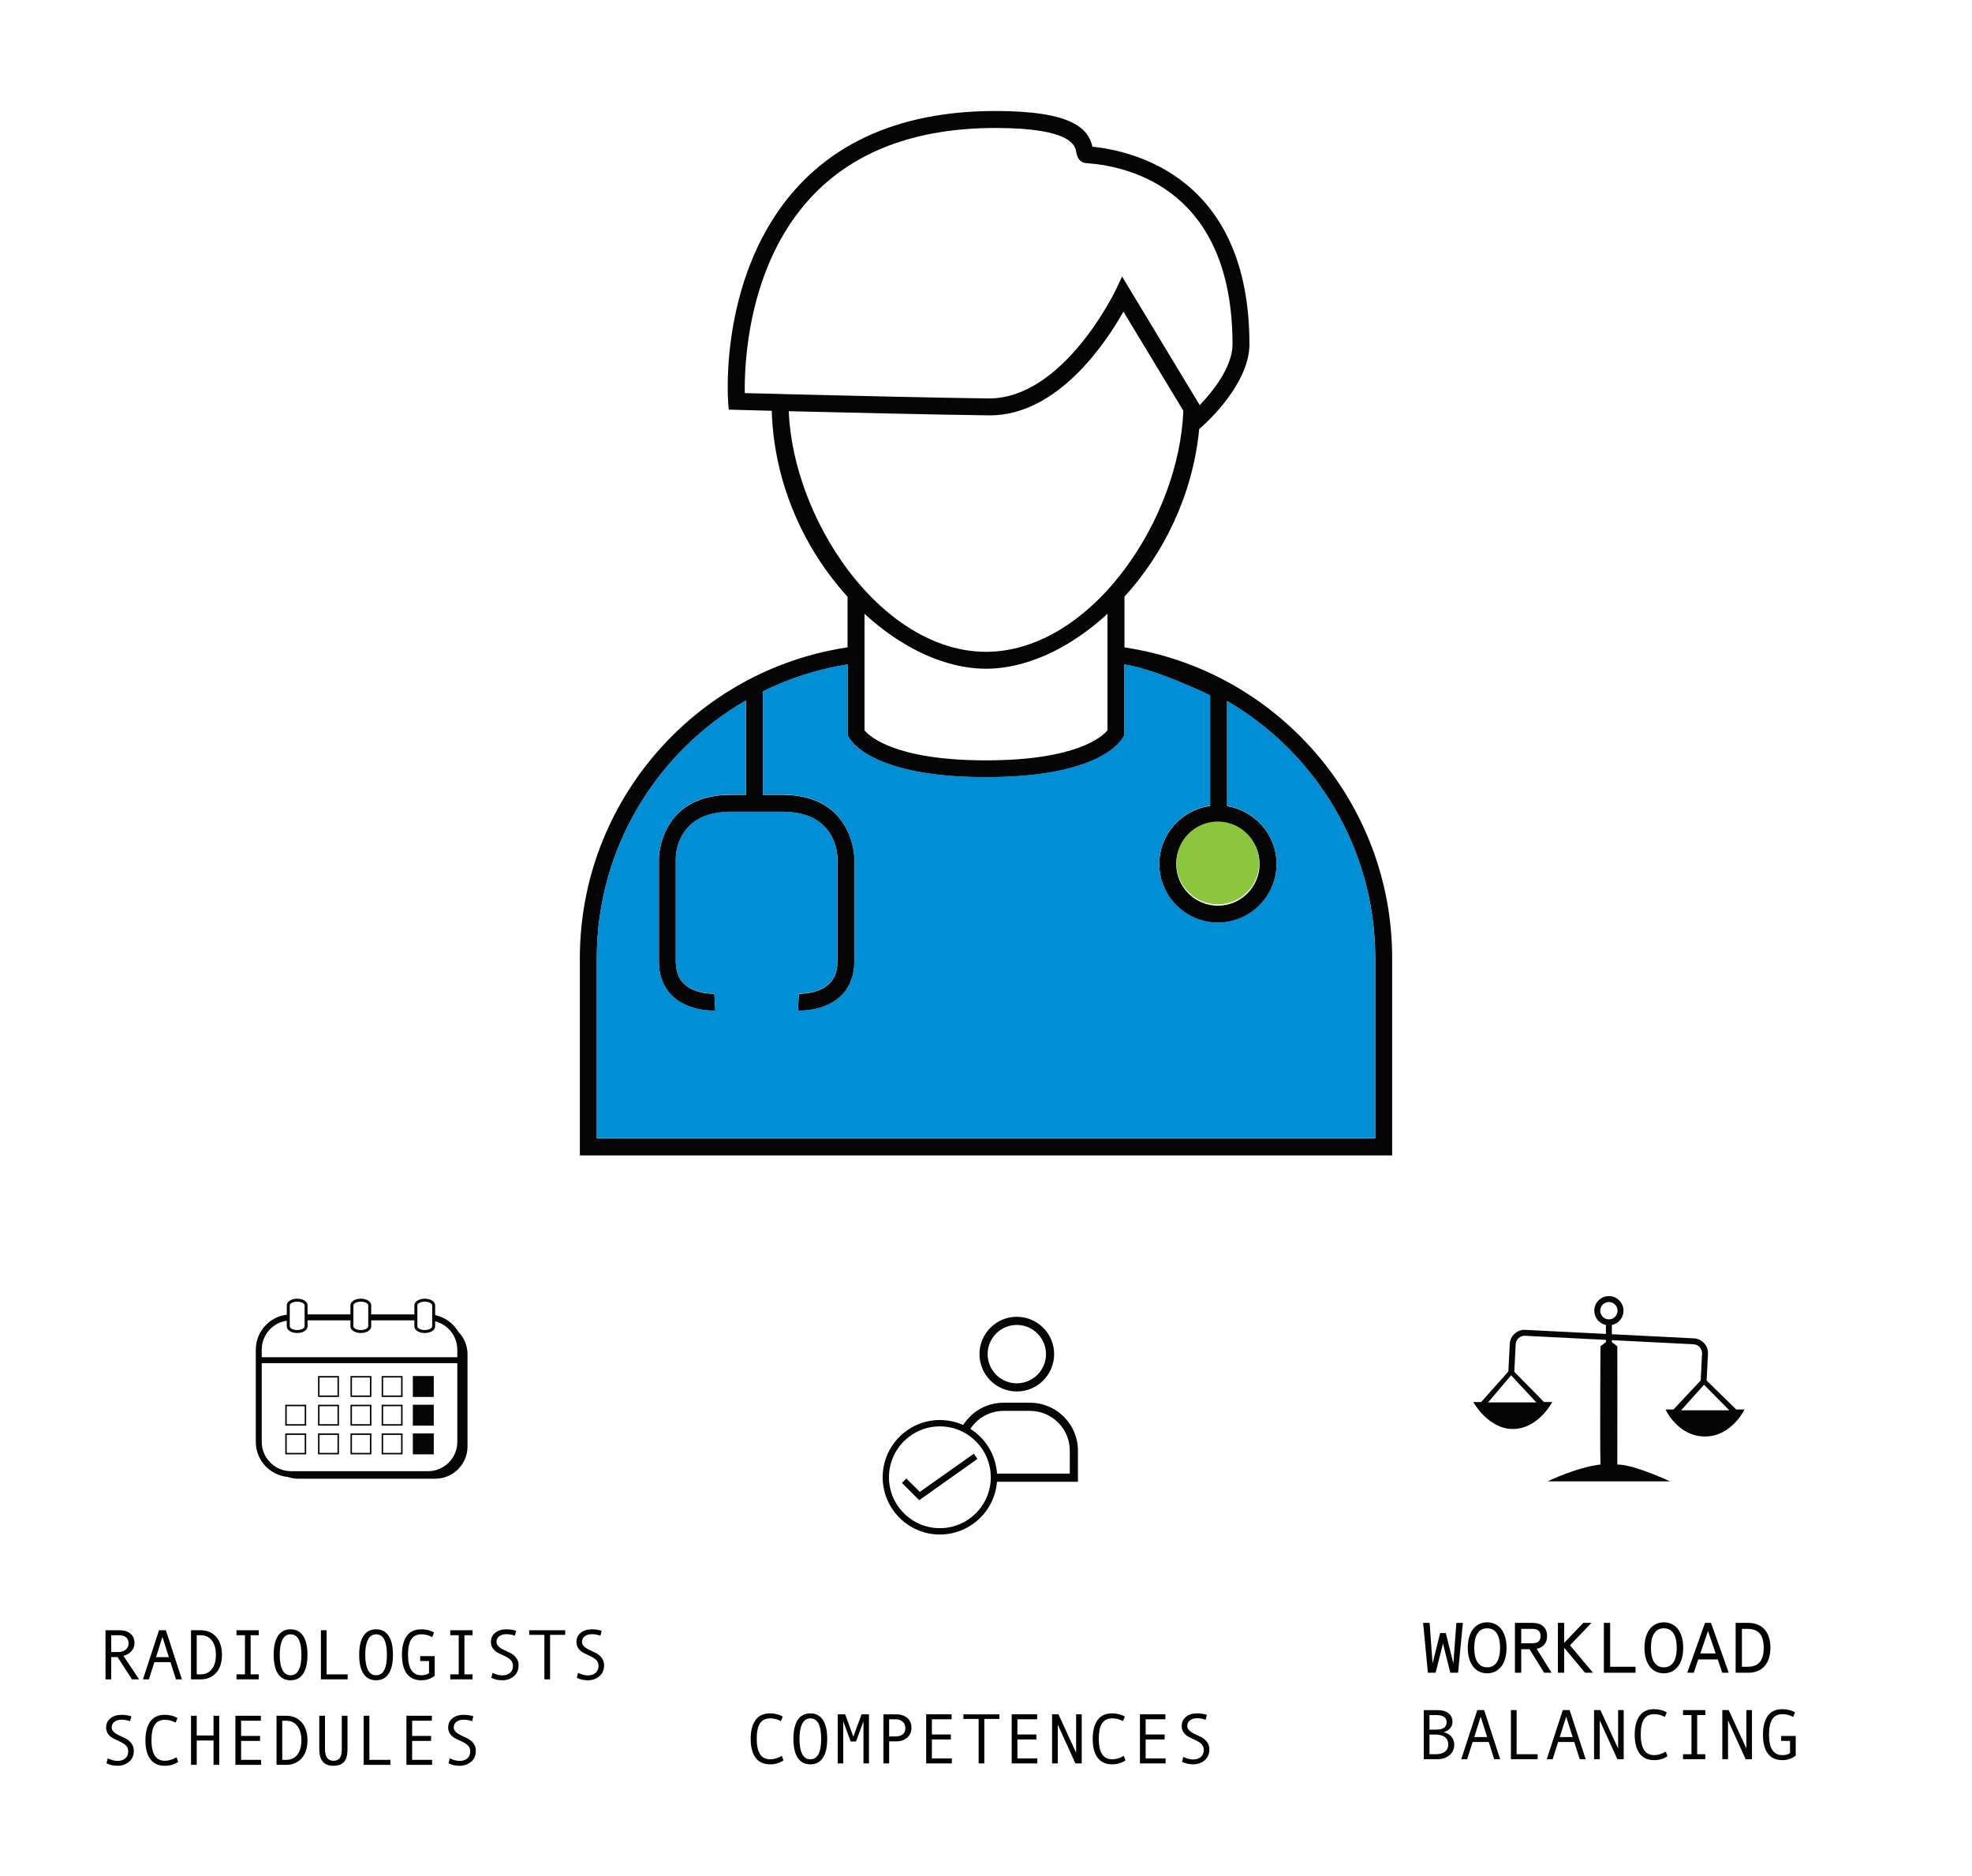 <?xml version="1.0" encoding="utf-8"?>
<!-- Generator: Adobe Illustrator 17.0.0, SVG Export Plug-In . SVG Version: 6.00 Build 0)  -->
<!DOCTYPE svg PUBLIC "-//W3C//DTD SVG 1.1//EN" "http://www.w3.org/Graphics/SVG/1.1/DTD/svg11.dtd">
<svg version="1.1" xmlns="http://www.w3.org/2000/svg" xmlns:xlink="http://www.w3.org/1999/xlink" x="0px" y="0px"
	 width="332.147px" height="315.892px" viewBox="0 0 332.147 315.892" enable-background="new 0 0 332.147 315.892"
	 xml:space="preserve">
<g id="Layer_1" display="none">
</g>
<g id="Layer_2">
	<g>
		<path fill="#050505" d="M189.424,109.032c-0.01-0.01-0.02-0.01-0.03-0.01v-8.53c6.58-7.21,11.52-17.12,12.59-28.24l0.75-0.67
			c0.32-0.28,7.71-6.93,7.71-13.58c0-27.94-19.19-32.54-26.44-33.3c-0.69-3.04-3.41-6.01-16.32-6.01
			c-14.26,0-25.44,4.25-33.22,12.64c-13.31,14.36-11.89,35.47-11.82,36.37l0.1,1.28l1.29,0.04c0.08,0.01,2.38,0.06,5.95,0.16
			c0.37,12.37,5.59,23.44,12.77,31.31v8.53c-25.48,3.8-45.09,25.83-45.09,52.36v33.2h136.82v-33.2
			C234.484,134.862,214.893,112.842,189.424,109.032z M166.074,128.052c-15.4,0-19.67-4.1-20.46-5.05v-19.63
			c2.15,1.98,4.42,3.69,6.76,5.07c2,1.2,4.05,2.16,6.1,2.85c2.56,0.87,5.12,1.33,7.6,1.33s5.04-0.46,7.6-1.33
			c2.05-0.69,4.11-1.65,6.11-2.85c2.33-1.39,4.6-3.09,6.75-5.07v19.63C185.674,124.032,181.344,128.052,166.074,128.052z
			 M129.984,66.312c-1.95-0.05-3.52-0.09-4.54-0.11c-0.08-4.72,0.44-21.42,11.12-32.93c7.21-7.78,17.68-11.72,31.12-11.72
			c12.87,0,13.41,3.03,13.58,4.03c0.09,0.46,0.3,1.7,1.58,1.88l0.39,0.03c7.32,0.57,24.36,4.69,24.36,30.51
			c0,3.84-3.43,8.03-5.41,10.11c-0.03,0.04-0.07,0.08-0.11,0.12l-1.36-2.25v-0.01l-1.69-2.78l-10.03-16.62l-1.14,2.4
			c-0.09,0.18-8.74,18.13-21.29,18.13c-8.76-0.11-24.07-0.47-33.72-0.71c-0.49-0.02-0.97-0.03-1.43-0.04
			C130.913,66.342,130.434,66.322,129.984,66.312z M132.844,69.252c9.67,0.23,25,0.59,33.89,0.7c11.41,0,19.54-12.24,22.49-17.47
			l10.09,16.7c-0.36,9.09-4.12,18.97-9.92,26.72c-0.46,0.62-0.94,1.22-1.43,1.81c-0.46,0.57-0.94,1.12-1.43,1.66
			c-3.8,4.14-8.23,7.38-13.01,9.07c-2.41,0.86-4.9,1.33-7.45,1.33c-2.55,0-5.04-0.47-7.45-1.33c-4.78-1.7-9.21-4.93-13.01-9.08
			c-0.49-0.54-0.97-1.09-1.43-1.65c-0.49-0.59-0.97-1.19-1.43-1.81C136.984,88.172,133.224,78.322,132.844,69.252z M142.903,124.062
			c0,0.01,0.01,0.01,0.01,0.02c0.4,0.78,4.08,6.82,23.16,6.82c19.24,0,22.82-6.14,23.17-6.84l0.15-0.29v-11.86
			c5.56,0.87,14.43,5.22,14.43,5.22v18.61c-4.82,0.64-8.56,4.78-8.56,9.77c0,5.45,4.43,9.88,9.87,9.88c5.45,0,9.88-4.43,9.88-9.88
			c0-4.91-3.62-8.99-8.33-9.74v-17.7c7.46,4.34,13.69,10.56,18.07,17.99c4.37,7.43,6.88,16.09,6.88,25.32v30.35h-131.11v-30.35
			c0-18.54,10.12-34.75,25.12-43.41v15.89h-2.58c-11.95,0-12.09,10.58-12.09,10.69v17.33c0,2.47,0.78,4.45,2.32,5.91
			c2.77,2.62,7.01,2.43,7.19,2.41l-0.16-2.85c-0.04,0-3.21,0.13-5.07-1.64c-0.96-0.9-1.43-2.16-1.43-3.83v-17.32
			c0.01-0.81,0.33-7.84,9.24-7.84h8.75c8.91,0,9.23,7.03,9.24,7.83v17.33c0,1.67-0.47,2.91-1.42,3.82
			c-1.88,1.79-5.06,1.65-5.08,1.65l-0.16,2.85c0.03,0,0.15,0.01,0.34,0.01c1.08,0,4.49-0.19,6.85-2.42
			c1.54-1.46,2.32-3.44,2.32-5.91v-17.33c0-0.11-0.14-10.69-12.09-10.69h-3.32v-17.41c4.42-2.19,9.22-3.74,14.26-4.54v11.86
			L142.903,124.062z M205.133,138.502c3.87,0,7.02,3.15,7.02,7.01c0,3.87-3.15,7.02-7.02,7.02c-3.87,0-7.02-3.15-7.02-7.02
			C198.114,141.652,201.264,138.502,205.133,138.502z"/>
	</g>
	<g>
		<g>
			<path d="M23.426,282.818h-1.201l-2.426-3.756h-1.066v3.756h-0.961v-8.268h2.338c0.785,0,1.405,0.19,1.86,0.571
				s0.683,0.911,0.683,1.591c0,0.504-0.166,0.952-0.498,1.345s-0.789,0.659-1.371,0.8L23.426,282.818z M18.733,278.224h1.213
				c0.508,0,0.92-0.138,1.236-0.413s0.475-0.622,0.475-1.04c0-0.922-0.562-1.383-1.688-1.383h-1.236V278.224z"/>
			<path d="M30.639,282.818h-1.008l-0.914-2.895h-2.713l-0.926,2.895h-0.996l2.701-8.268h1.154L30.639,282.818z M28.442,279.085
				l-1.084-3.422l-1.078,3.422H28.442z"/>
			<path d="M32.174,274.55h1.629c1.082,0,1.949,0.368,2.602,1.104s0.979,1.747,0.979,3.032c0,1.312-0.331,2.329-0.993,3.05
				s-1.511,1.081-2.546,1.081h-1.67V274.55z M33.135,281.98h0.68c0.785,0,1.406-0.291,1.863-0.873s0.686-1.389,0.686-2.42
				c0-1.023-0.229-1.829-0.688-2.417s-1.079-0.882-1.86-0.882h-0.68V281.98z"/>
			<path d="M43.588,282.818h-3.756v-0.838h1.424v-6.592h-1.424v-0.838h3.756v0.838h-1.371v6.592h1.371V282.818z"/>
			<path d="M48.938,274.392c0.926,0,1.632,0.366,2.118,1.099s0.729,1.798,0.729,3.196c0,1.391-0.242,2.453-0.727,3.188
				s-1.191,1.102-2.121,1.102c-0.922,0-1.626-0.366-2.112-1.099s-0.729-1.796-0.729-3.19s0.242-2.459,0.727-3.193
				S48.012,274.392,48.938,274.392z M48.938,282.132c1.219,0,1.828-1.148,1.828-3.445c0-2.301-0.609-3.451-1.828-3.451
				c-0.594,0-1.046,0.298-1.356,0.894s-0.466,1.448-0.466,2.558c0,1.121,0.154,1.976,0.463,2.563S48.34,282.132,48.938,282.132z"/>
			<path d="M58.553,282.818h-4.5v-8.268h0.961v7.43h3.539V282.818z"/>
			<path d="M63.34,274.392c0.926,0,1.632,0.366,2.118,1.099s0.729,1.798,0.729,3.196c0,1.391-0.242,2.453-0.727,3.188
				s-1.191,1.102-2.121,1.102c-0.922,0-1.626-0.366-2.112-1.099s-0.729-1.796-0.729-3.19s0.242-2.459,0.727-3.193
				S62.414,274.392,63.34,274.392z M63.34,282.132c1.219,0,1.828-1.148,1.828-3.445c0-2.301-0.609-3.451-1.828-3.451
				c-0.594,0-1.046,0.298-1.356,0.894s-0.466,1.448-0.466,2.558c0,1.121,0.154,1.976,0.463,2.563S62.742,282.132,63.34,282.132z"/>
			<path d="M73.219,282.232c-0.676,0.496-1.424,0.744-2.244,0.744c-1.074,0-1.889-0.364-2.443-1.093s-0.832-1.794-0.832-3.196
				c0-1.355,0.269-2.41,0.806-3.164s1.36-1.131,2.47-1.131c0.398,0,0.793,0.051,1.184,0.152s0.705,0.236,0.943,0.404l-0.316,0.756
				c-0.551-0.312-1.154-0.469-1.811-0.469c-0.758,0-1.323,0.277-1.696,0.832s-0.56,1.428-0.56,2.619
				c0,2.297,0.752,3.445,2.256,3.445c0.566,0,0.994-0.119,1.283-0.357v-2.039H70.77v-0.832h2.449V282.232z"/>
			<path d="M79.594,282.818h-3.756v-0.838h1.424v-6.592h-1.424v-0.838h3.756v0.838h-1.371v6.592h1.371V282.818z"/>
			<path d="M86.719,275.464c-0.492-0.168-0.959-0.252-1.4-0.252c-0.5,0-0.907,0.114-1.222,0.343s-0.472,0.554-0.472,0.976
				c0,0.5,0.412,0.939,1.236,1.318c0.609,0.281,1.013,0.477,1.21,0.586s0.397,0.26,0.601,0.451s0.366,0.417,0.489,0.677
				s0.185,0.552,0.185,0.876c0,0.805-0.271,1.429-0.812,1.872s-1.179,0.665-1.913,0.665c-0.711,0-1.334-0.141-1.869-0.422
				l0.199-0.826c0.629,0.285,1.178,0.428,1.646,0.428c0.547,0,0.985-0.142,1.315-0.425s0.495-0.673,0.495-1.169
				c0-0.367-0.107-0.679-0.322-0.935s-0.611-0.517-1.189-0.782c-0.594-0.273-0.978-0.46-1.151-0.56s-0.347-0.237-0.519-0.413
				s-0.305-0.373-0.398-0.592s-0.141-0.457-0.141-0.715c0-0.684,0.246-1.217,0.738-1.6s1.115-0.574,1.869-0.574
				c0.551,0,1.098,0.084,1.641,0.252L86.719,275.464z"/>
			<path d="M95.197,275.329h-2.549v7.488h-0.955v-7.488h-2.561v-0.779h6.064V275.329z"/>
			<path d="M101.121,275.464c-0.492-0.168-0.959-0.252-1.4-0.252c-0.5,0-0.907,0.114-1.222,0.343s-0.472,0.554-0.472,0.976
				c0,0.5,0.412,0.939,1.236,1.318c0.609,0.281,1.013,0.477,1.21,0.586s0.397,0.26,0.601,0.451s0.366,0.417,0.489,0.677
				s0.185,0.552,0.185,0.876c0,0.805-0.271,1.429-0.812,1.872s-1.179,0.665-1.913,0.665c-0.711,0-1.334-0.141-1.869-0.422
				l0.199-0.826c0.629,0.285,1.178,0.428,1.646,0.428c0.547,0,0.985-0.142,1.315-0.425s0.495-0.673,0.495-1.169
				c0-0.367-0.107-0.679-0.322-0.935s-0.611-0.517-1.189-0.782c-0.594-0.273-0.978-0.46-1.151-0.56s-0.347-0.237-0.519-0.413
				s-0.305-0.373-0.398-0.592s-0.141-0.457-0.141-0.715c0-0.684,0.246-1.217,0.738-1.6s1.115-0.574,1.869-0.574
				c0.551,0,1.098,0.084,1.641,0.252L101.121,275.464z"/>
			<path d="M21.908,289.865c-0.492-0.168-0.959-0.252-1.4-0.252c-0.5,0-0.907,0.114-1.222,0.343s-0.472,0.554-0.472,0.976
				c0,0.5,0.412,0.939,1.236,1.318c0.609,0.281,1.013,0.477,1.21,0.586s0.397,0.26,0.601,0.451s0.366,0.417,0.489,0.677
				s0.185,0.552,0.185,0.876c0,0.805-0.271,1.429-0.812,1.872s-1.179,0.665-1.913,0.665c-0.711,0-1.334-0.141-1.869-0.422
				l0.199-0.826c0.629,0.285,1.178,0.428,1.646,0.428c0.547,0,0.985-0.142,1.315-0.425s0.495-0.673,0.495-1.169
				c0-0.367-0.107-0.679-0.322-0.935s-0.611-0.517-1.189-0.782c-0.594-0.273-0.978-0.46-1.151-0.56s-0.347-0.237-0.519-0.413
				s-0.305-0.373-0.398-0.592s-0.141-0.457-0.141-0.715c0-0.684,0.246-1.217,0.738-1.6s1.115-0.574,1.869-0.574
				c0.551,0,1.098,0.084,1.641,0.252L21.908,289.865z"/>
			<path d="M30.024,296.703c-0.648,0.449-1.4,0.674-2.256,0.674c-1.07,0-1.884-0.367-2.44-1.102s-0.835-1.797-0.835-3.188
				c0-1.344,0.27-2.396,0.809-3.155s1.361-1.14,2.467-1.14c0.398,0,0.793,0.051,1.184,0.152s0.705,0.236,0.943,0.404l-0.316,0.756
				c-0.551-0.312-1.154-0.469-1.811-0.469c-0.762,0-1.328,0.276-1.699,0.829s-0.557,1.427-0.557,2.622
				c0,2.297,0.752,3.445,2.256,3.445c0.637,0,1.289-0.195,1.957-0.586L30.024,296.703z"/>
			<path d="M36.926,297.218h-0.961v-4.102h-2.83v4.102h-0.961v-8.268h0.961v3.322h2.83v-3.322h0.961V297.218z"/>
			<path d="M43.969,297.218h-4.318v-8.268h4.283v0.838h-3.322v2.561h3.193v0.838h-3.193v3.193h3.357V297.218z"/>
			<path d="M46.576,288.951h1.629c1.082,0,1.949,0.368,2.602,1.104s0.979,1.747,0.979,3.032c0,1.312-0.331,2.329-0.993,3.05
				s-1.511,1.081-2.546,1.081h-1.67V288.951z M47.537,296.38h0.68c0.785,0,1.406-0.291,1.863-0.873s0.686-1.389,0.686-2.42
				c0-1.023-0.229-1.829-0.688-2.417s-1.079-0.882-1.86-0.882h-0.68V296.38z"/>
			<path d="M58.529,294.617c0,0.957-0.194,1.656-0.583,2.098s-0.979,0.662-1.772,0.662c-1.598,0-2.396-0.912-2.396-2.736v-5.689
				h0.961v5.602c0,1.32,0.479,1.98,1.436,1.98c0.48,0,0.833-0.156,1.058-0.469s0.337-0.82,0.337-1.523v-5.59h0.961V294.617z"/>
			<path d="M65.754,297.218h-4.5v-8.268h0.961v7.43h3.539V297.218z"/>
			<path d="M72.774,297.218h-4.318v-8.268h4.283v0.838h-3.322v2.561h3.193v0.838h-3.193v3.193h3.357V297.218z"/>
			<path d="M79.518,289.865c-0.492-0.168-0.959-0.252-1.4-0.252c-0.5,0-0.907,0.114-1.222,0.343s-0.472,0.554-0.472,0.976
				c0,0.5,0.412,0.939,1.236,1.318c0.609,0.281,1.013,0.477,1.21,0.586s0.397,0.26,0.601,0.451s0.366,0.417,0.489,0.677
				s0.185,0.552,0.185,0.876c0,0.805-0.271,1.429-0.812,1.872s-1.179,0.665-1.913,0.665c-0.711,0-1.334-0.141-1.869-0.422
				l0.199-0.826c0.629,0.285,1.178,0.428,1.646,0.428c0.547,0,0.985-0.142,1.315-0.425s0.495-0.673,0.495-1.169
				c0-0.367-0.107-0.679-0.322-0.935s-0.611-0.517-1.189-0.782c-0.594-0.273-0.978-0.46-1.151-0.56s-0.347-0.237-0.519-0.413
				s-0.305-0.373-0.398-0.592s-0.141-0.457-0.141-0.715c0-0.684,0.246-1.217,0.738-1.6s1.115-0.574,1.869-0.574
				c0.551,0,1.098,0.084,1.641,0.252L79.518,289.865z"/>
		</g>
		<g>
			<g>
				<path fill="#050505" d="M77.164,224.243l-0.01-0.01c-0.83-1.39-2.23-2.41-3.86-2.75v-1.65c0-0.63-0.77-1.12-1.75-1.12
					s-1.75,0.49-1.75,1.12v1.53h-7.27v-1.53c0-0.63-0.77-1.12-1.75-1.12s-1.75,0.49-1.75,1.12v1.53h-7.22v-1.53
					c0-0.63-0.77-1.12-1.75-1.12c-0.99,0-1.75,0.49-1.75,1.12v1.58c-2.93,0.34-5.22,2.86-5.22,5.89v15.53c0,3.09,2.37,5.63,5.38,5.9
					c0.56,0.2,1.15,0.3,1.77,0.3h23.07c3,0,5.44-2.43,5.44-5.43v-15.53C78.744,226.573,78.134,225.223,77.164,224.243z
					 M70.294,219.833c0-0.3,0.51-0.62,1.25-0.62c0.73,0,1.25,0.32,1.25,0.62v3.54c0,0.29-0.52,0.62-1.25,0.62
					c-0.74,0-1.25-0.33-1.25-0.62V219.833z M59.524,219.833c0-0.3,0.51-0.62,1.25-0.62s1.25,0.32,1.25,0.62v3.54
					c0,0.29-0.51,0.62-1.25,0.62s-1.25-0.33-1.25-0.62V219.833z M48.804,219.833c0-0.3,0.51-0.62,1.25-0.62
					c0.73,0,1.25,0.32,1.25,0.62v3.54c0,0.29-0.52,0.62-1.25,0.62c-0.74,0-1.25-0.33-1.25-0.62V219.833z M77.024,242.833
					c0,2.72-2.21,4.93-4.93,4.93h-23.08c-1.37,0-2.62-0.56-3.5-1.48c-0.89-0.89-1.43-2.1-1.43-3.45v-13.26h32.94V242.833z
					 M77.024,228.573h-32.94v-1.27c0-2.48,1.83-4.54,4.22-4.88v0.95c0,0.63,0.76,1.12,1.75,1.12c0.98,0,1.75-0.49,1.75-1.12v-1.01
					h7.22v1.01c0,0.63,0.77,1.12,1.75,1.12s1.75-0.49,1.75-1.12v-1.01h7.27v1.01c0,0.63,0.77,1.12,1.75,1.12s1.75-0.49,1.75-1.12
					v-0.86c0.17,0.04,0.33,0.09,0.49,0.16c1.89,0.69,3.24,2.5,3.24,4.63V228.573z"/>
			</g>
			<g>
				<path fill="#050505" d="M57.093,231.738h-3.524v3.524h3.524V231.738z M56.843,235.012h-3.024v-3.024h3.024V235.012z"/>
			</g>
			<g>
				<path fill="#050505" d="M62.557,231.738h-3.524v3.524h3.524V231.738z M62.307,235.012h-3.024v-3.024h3.024V235.012z"/>
			</g>
			<g>
				<path fill="#050505" d="M67.806,231.738h-3.524v3.524h3.524V231.738z M67.556,235.012h-3.024v-3.024h3.024V235.012z"/>
			</g>
			<g>
				<rect x="69.536" y="231.738" fill="#050505" width="3.524" height="3.524"/>
			</g>
			<g>
				<path fill="#050505" d="M51.57,236.57h-3.524v3.524h3.524V236.57z M51.32,239.845h-3.024v-3.024h3.024V239.845z"/>
			</g>
			<g>
				<path fill="#050505" d="M57.093,236.57h-3.524v3.524h3.524V236.57z M56.843,239.845h-3.024v-3.024h3.024V239.845z"/>
			</g>
			<g>
				<path fill="#050505" d="M62.557,236.57h-3.524v3.524h3.524V236.57z M62.307,239.845h-3.024v-3.024h3.024V239.845z"/>
			</g>
			<g>
				<path fill="#050505" d="M67.806,236.57h-3.524v3.524h3.524V236.57z M67.556,239.845h-3.024v-3.024h3.024V239.845z"/>
			</g>
			<g>
				<rect x="69.536" y="236.57" fill="#050505" width="3.524" height="3.524"/>
			</g>
			<g>
				<path fill="#050505" d="M51.57,241.403h-3.524v3.524h3.524V241.403z M51.32,244.677h-3.024v-3.024h3.024V244.677z"/>
			</g>
			<g>
				<path fill="#050505" d="M57.093,241.403h-3.524v3.524h3.524V241.403z M56.843,244.677h-3.024v-3.024h3.024V244.677z"/>
			</g>
			<g>
				<path fill="#050505" d="M62.557,241.403h-3.524v3.524h3.524V241.403z M62.307,244.677h-3.024v-3.024h3.024V244.677z"/>
			</g>
			<g>
				<path fill="#050505" d="M67.806,241.403h-3.524v3.524h3.524V241.403z M67.556,244.677h-3.024v-3.024h3.024V244.677z"/>
			</g>
			<g>
				<rect x="69.536" y="241.403" fill="#050505" width="3.524" height="3.524"/>
			</g>
		</g>
	</g>
	<g>
		<g>
			<path d="M131.969,296.459c-0.648,0.449-1.4,0.674-2.256,0.674c-1.07,0-1.884-0.367-2.44-1.102s-0.835-1.797-0.835-3.188
				c0-1.344,0.27-2.396,0.809-3.155s1.361-1.14,2.467-1.14c0.398,0,0.793,0.051,1.184,0.152s0.705,0.236,0.943,0.404l-0.316,0.756
				c-0.551-0.312-1.154-0.469-1.811-0.469c-0.762,0-1.328,0.276-1.699,0.829s-0.557,1.427-0.557,2.622
				c0,2.297,0.752,3.445,2.256,3.445c0.637,0,1.289-0.195,1.957-0.586L131.969,296.459z"/>
			<path d="M136.481,288.549c0.926,0,1.632,0.366,2.118,1.099s0.729,1.798,0.729,3.196c0,1.391-0.242,2.453-0.727,3.188
				s-1.191,1.102-2.121,1.102c-0.922,0-1.626-0.366-2.112-1.099s-0.729-1.796-0.729-3.19s0.242-2.459,0.727-3.193
				S135.555,288.549,136.481,288.549z M136.481,296.289c1.219,0,1.828-1.148,1.828-3.445c0-2.301-0.609-3.451-1.828-3.451
				c-0.594,0-1.046,0.298-1.356,0.894s-0.466,1.448-0.466,2.558c0,1.121,0.154,1.976,0.463,2.563S135.883,296.289,136.481,296.289z"
				/>
			<path d="M146.36,296.975h-0.926v-7.09l-1.248,3.393h-0.908l-1.248-3.393v7.09h-0.926v-8.268h1.248l1.383,3.768l1.377-3.768h1.248
				V296.975z"/>
			<path d="M148.797,288.707h2.098c0.793,0,1.428,0.199,1.904,0.598s0.715,0.947,0.715,1.646c0,0.703-0.237,1.265-0.712,1.685
				s-1.097,0.63-1.866,0.63h-1.178v3.709h-0.961V288.707z M149.758,292.428h1.043c1.129,0,1.693-0.473,1.693-1.418
				c0-0.438-0.153-0.791-0.46-1.061s-0.702-0.404-1.187-0.404h-1.09V292.428z"/>
			<path d="M160.317,296.975h-4.318v-8.268h4.283v0.838h-3.322v2.561h3.193v0.838h-3.193v3.193h3.357V296.975z"/>
			<path d="M168.338,289.487h-2.549v7.488h-0.955v-7.488h-2.561v-0.779h6.064V289.487z"/>
			<path d="M174.719,296.975h-4.318v-8.268h4.283v0.838h-3.322v2.561h3.193v0.838h-3.193v3.193h3.357V296.975z"/>
			<path d="M182.195,296.975h-1.066l-2.965-6.527v6.527h-0.961v-8.268h1.072l2.977,6.469v-6.469h0.943V296.975z"/>
			<path d="M189.578,296.459c-0.648,0.449-1.4,0.674-2.256,0.674c-1.07,0-1.884-0.367-2.44-1.102s-0.835-1.797-0.835-3.188
				c0-1.344,0.27-2.396,0.809-3.155s1.361-1.14,2.467-1.14c0.398,0,0.793,0.051,1.184,0.152s0.705,0.236,0.943,0.404l-0.316,0.756
				c-0.551-0.312-1.154-0.469-1.811-0.469c-0.762,0-1.328,0.276-1.699,0.829s-0.557,1.427-0.557,2.622
				c0,2.297,0.752,3.445,2.256,3.445c0.637,0,1.289-0.195,1.957-0.586L189.578,296.459z"/>
			<path d="M196.322,296.975h-4.318v-8.268h4.283v0.838h-3.322v2.561h3.193v0.838h-3.193v3.193h3.357V296.975z"/>
			<path d="M203.067,289.621c-0.492-0.168-0.959-0.252-1.4-0.252c-0.5,0-0.907,0.114-1.222,0.343s-0.472,0.554-0.472,0.976
				c0,0.5,0.412,0.939,1.236,1.318c0.609,0.281,1.013,0.477,1.21,0.586s0.397,0.26,0.601,0.451s0.366,0.417,0.489,0.677
				s0.185,0.552,0.185,0.876c0,0.805-0.271,1.429-0.812,1.872s-1.179,0.665-1.913,0.665c-0.711,0-1.334-0.141-1.869-0.422
				l0.199-0.826c0.629,0.285,1.178,0.428,1.646,0.428c0.547,0,0.985-0.142,1.315-0.425s0.495-0.673,0.495-1.169
				c0-0.367-0.107-0.679-0.322-0.935s-0.611-0.517-1.189-0.782c-0.594-0.273-0.978-0.46-1.151-0.56s-0.347-0.237-0.519-0.413
				s-0.305-0.373-0.398-0.592s-0.141-0.457-0.141-0.715c0-0.684,0.246-1.217,0.738-1.6s1.115-0.574,1.869-0.574
				c0.551,0,1.098,0.084,1.641,0.252L203.067,289.621z"/>
		</g>
	</g>
	<g>
		<path fill="#008FD4" d="M231.628,161.343v30.35h-131.11v-30.35c0-18.54,10.12-34.75,25.12-43.41v15.89h-2.58
			c-11.95,0-12.09,10.58-12.09,10.69v17.33c0,2.47,0.78,4.45,2.32,5.91c2.77,2.62,7.01,2.43,7.19,2.41l-0.16-2.85
			c-0.04,0-3.21,0.13-5.07-1.64c-0.96-0.9-1.43-2.16-1.43-3.83v-17.32c0.01-0.81,0.33-7.84,9.24-7.84h8.75
			c8.91,0,9.23,7.03,9.24,7.83v17.33c0,1.67-0.47,2.91-1.42,3.82c-1.88,1.79-5.06,1.65-5.08,1.65l-0.16,2.85
			c0.03,0,0.15,0.01,0.34,0.01c1.08,0,4.49-0.19,6.85-2.42c1.54-1.46,2.32-3.44,2.32-5.91v-17.33c0-0.11-0.14-10.69-12.09-10.69
			h-3.32v-17.41c4.42-2.19,9.22-3.74,14.26-4.54v11.86l0.15,0.29c0,0.01,0.01,0.01,0.01,0.02c0.4,0.78,4.08,6.82,23.16,6.82
			c19.24,0,22.82-6.14,23.17-6.84l0.15-0.29v-11.86c5.56,0.87,14.43,5.22,14.43,5.22v18.61c-4.82,0.64-8.56,4.78-8.56,9.77
			c0,5.45,4.43,9.88,9.87,9.88c5.45,0,9.88-4.43,9.88-9.88c0-4.91-3.62-8.99-8.33-9.74v-17.7c7.46,4.34,13.69,10.56,18.07,17.99
			C229.118,143.453,231.628,152.113,231.628,161.343z"/>
	</g>
	<g>
		<circle fill="#8CC63E" cx="205.114" cy="145.326" r="6.971"/>
	</g>
	<g>
		<g>
			<g>
				<path fill="#050505" d="M171.263,234.338c-3.467,0-6.289-2.822-6.289-6.289c0-3.468,2.822-6.29,6.289-6.29
					c3.467,0,6.289,2.822,6.289,6.29C177.552,231.517,174.73,234.338,171.263,234.338z M171.263,223.134
					c-2.71,0-4.915,2.206-4.915,4.916s2.204,4.915,4.915,4.915c2.71,0,4.915-2.204,4.915-4.915S173.974,223.134,171.263,223.134z"/>
			</g>
			<g>
				<path fill="#050505" d="M173.479,236.232h-4.438c-2.666,0-5.029,1.292-6.485,3.284c-0.289,0.371-0.536,0.769-0.728,1.195
					c0.398,0.22,0.783,0.467,1.154,0.742c0.206-0.426,0.44-0.824,0.728-1.195c1.223-1.608,3.16-2.652,5.331-2.652h4.438
					c3.696,0,6.705,2.995,6.705,6.691v3.874h-12.833c0.096,0.453,0.165,0.907,0.206,1.374h14v-5.248
					C181.558,239.846,177.931,236.232,173.479,236.232z"/>
			</g>
		</g>
		<g>
			<g>
				<path fill="#050505" d="M167.921,248.048c-0.021-0.357-0.074-0.703-0.147-1.05c-0.462-2.477-1.879-4.629-3.863-6.046
					c-0.283-0.199-0.577-0.388-0.882-0.567c-1.396-0.787-3.013-1.239-4.734-1.239c-5.312,0-9.626,4.335-9.626,9.647
					c0,5.301,4.315,9.637,9.626,9.637c5.322,0,9.658-4.335,9.658-9.637C167.953,248.541,167.942,248.289,167.921,248.048z
					 M158.295,257.359c-4.713,0-8.566-3.842-8.566-8.566c0-4.734,3.853-8.576,8.566-8.576c1.522,0,2.939,0.388,4.178,1.081
					c0.304,0.168,0.598,0.357,0.882,0.567c1.68,1.228,2.897,3.044,3.338,5.133c0.073,0.346,0.126,0.693,0.158,1.05
					c0.021,0.241,0.032,0.493,0.032,0.745C166.882,253.517,163.04,257.359,158.295,257.359z"/>
			</g>
			<g>
				<polygon fill="#050505" points="164.635,245.696 162.872,246.946 161.822,247.691 154.82,252.646 151.912,249.738 
					152.658,248.993 154.925,251.25 161.822,246.379 162.872,245.633 164.016,244.825 				"/>
			</g>
		</g>
	</g>
	<g>
		<path d="M239.698,273.311h1.091l0.504,6.836l1.271-5.121h0.959l1.271,5.121l0.504-6.836h1.092l-0.804,8.396h-1.308l-1.235-4.93
			l-1.235,4.93h-1.307L239.698,273.311z"/>
		<path d="M250.485,273.215c1.871,0,3.263,1.487,3.263,4.294c0,2.806-1.392,4.293-3.263,4.293s-3.262-1.487-3.262-4.293
			C247.223,274.703,248.613,273.215,250.485,273.215z M250.485,274.222c-1.331,0-2.171,1.032-2.171,3.287
			c0,2.254,0.84,3.286,2.171,3.286s2.171-1.032,2.171-3.286C252.655,275.254,251.816,274.222,250.485,274.222z"/>
		<path d="M255.165,273.311h2.938c1.535,0,2.471,0.768,2.471,2.219c0,1.199-0.636,1.907-1.751,2.147l2.507,4.029h-1.247
			l-2.459-3.958h-1.403v3.958h-1.056V273.311z M258.128,276.742c0.899,0,1.355-0.408,1.355-1.212s-0.456-1.211-1.355-1.211h-1.907
			v2.423H258.128z"/>
		<path d="M262.402,273.311h1.055v3.37l3.215-3.37h1.379l-3.622,3.778l3.886,4.617h-1.343l-3.515-4.21v4.21h-1.055V273.311z"/>
		<path d="M270.141,273.311h1.056v7.388h4.281v1.008h-5.337V273.311z"/>
		<path d="M280.242,273.215c1.871,0,3.263,1.487,3.263,4.294c0,2.806-1.392,4.293-3.263,4.293s-3.262-1.487-3.262-4.293
			C276.981,274.703,278.371,273.215,280.242,273.215z M280.242,274.222c-1.331,0-2.171,1.032-2.171,3.287
			c0,2.254,0.84,3.286,2.171,3.286s2.171-1.032,2.171-3.286C282.413,275.254,281.573,274.222,280.242,274.222z"/>
		<path d="M287.178,273.311h1.008l2.986,8.396h-1.092l-0.755-2.243h-3.286l-0.756,2.243h-1.092L287.178,273.311z M288.978,278.456
			l-1.296-3.778l-1.295,3.778H288.978z"/>
		<path d="M292.339,273.311h2.123c2.23,0,3.729,1.415,3.729,4.198c0,2.782-1.499,4.197-3.729,4.197h-2.123V273.311z
			 M294.354,280.699c1.764,0,2.711-0.936,2.711-3.189c0-2.255-0.947-3.19-2.711-3.19h-0.959v6.38H294.354z"/>
	</g>
	<g>
		<path fill="#050505" d="M243.178,291.731v-0.023c0.457-0.137,0.815-0.357,1.075-0.662s0.39-0.652,0.39-1.043
			c0-0.637-0.225-1.13-0.674-1.479s-1.072-0.524-1.869-0.524h-2.291v8.268h2.35c0.766,0,1.421-0.223,1.966-0.668
			s0.817-1.043,0.817-1.793c0-0.512-0.156-0.953-0.469-1.324S243.729,291.86,243.178,291.731z M240.77,288.836h1.184
			c0.559,0,0.982,0.103,1.271,0.308s0.434,0.499,0.434,0.882c0,0.84-0.588,1.26-1.764,1.26h-1.125V288.836z M243.374,294.995
			c-0.373,0.289-0.878,0.434-1.515,0.434h-1.09v-3.305h1.02c0.695,0,1.227,0.146,1.594,0.439s0.551,0.707,0.551,1.242
			C243.934,294.309,243.747,294.705,243.374,294.995z"/>
		<path fill="#050505" d="M248.82,287.998l-2.701,8.268h0.996l0.926-2.895h2.713l0.914,2.895h1.008l-2.701-8.268H248.82z
			 M248.317,292.534l1.078-3.422l1.084,3.422H248.317z"/>
		<polygon fill="#050505" points="255.447,287.998 254.486,287.998 254.486,296.266 258.986,296.266 258.986,295.428 
			255.447,295.428 		"/>
		<path fill="#050505" d="M263.223,287.998l-2.701,8.268h0.996l0.926-2.895h2.713l0.914,2.895h1.008l-2.701-8.268H263.223z
			 M262.719,292.534l1.078-3.422l1.084,3.422H262.719z"/>
		<polygon fill="#050505" points="272.539,294.467 269.563,287.998 268.49,287.998 268.49,296.266 269.451,296.266 269.451,289.739 
			272.416,296.266 273.483,296.266 273.483,287.998 272.539,287.998 		"/>
		<path fill="#050505" d="M278.61,295.58c-1.504,0-2.256-1.148-2.256-3.445c0-1.195,0.186-2.069,0.557-2.622
			s0.938-0.829,1.699-0.829c0.656,0,1.26,0.156,1.811,0.469l0.316-0.756c-0.238-0.168-0.553-0.303-0.943-0.404
			s-0.785-0.152-1.184-0.152c-1.105,0-1.928,0.38-2.467,1.14s-0.809,1.812-0.809,3.155c0,1.391,0.278,2.453,0.835,3.188
			s1.37,1.102,2.44,1.102c0.855,0,1.607-0.225,2.256-0.674l-0.299-0.756C279.899,295.385,279.246,295.58,278.61,295.58z"/>
		<polygon fill="#050505" points="283.473,288.836 284.897,288.836 284.897,295.428 283.473,295.428 283.473,296.266 
			287.229,296.266 287.229,295.428 285.858,295.428 285.858,288.836 287.229,288.836 287.229,287.998 283.473,287.998 		"/>
		<polygon fill="#050505" points="294.143,294.467 291.166,287.998 290.094,287.998 290.094,296.266 291.055,296.266 
			291.055,289.739 294.02,296.266 295.086,296.266 295.086,287.998 294.143,287.998 		"/>
		<path fill="#050505" d="M300.008,292.352v0.832h1.488v2.039c-0.289,0.238-0.717,0.357-1.283,0.357
			c-1.504,0-2.256-1.148-2.256-3.445c0-1.191,0.187-2.064,0.56-2.619s0.938-0.832,1.696-0.832c0.656,0,1.26,0.156,1.811,0.469
			l0.316-0.756c-0.238-0.168-0.553-0.303-0.943-0.404s-0.785-0.152-1.184-0.152c-1.109,0-1.933,0.377-2.47,1.131
			s-0.806,1.809-0.806,3.164c0,1.402,0.277,2.468,0.832,3.196s1.369,1.093,2.443,1.093c0.82,0,1.568-0.248,2.244-0.744v-3.328
			H300.008z"/>
		<path fill="#050505" d="M281.864,237.376h-1.333c0,0,2.041,4.543,6.65,4.543c4.485,0,6.65-4.543,6.65-4.543h-1.389l-4.991-4.881
			l0.225-4.481c0.034-0.667-0.194-1.307-0.642-1.802c-0.448-0.496-1.062-0.787-1.729-0.82l-13.818-0.696v-1.552
			c1.118-0.231,1.961-1.223,1.961-2.409c0-1.357-1.104-2.461-2.461-2.461s-2.461,1.104-2.461,2.461c0,1.186,0.843,2.178,1.961,2.409
			v1.502l-13.577-0.684c-0.665-0.047-1.308,0.194-1.802,0.643c-0.496,0.447-0.787,1.062-0.82,1.729l-0.233,4.64l-4.575,5.139h-1.334
			c0,0,2.488,4.543,6.65,4.543c4.306,0,6.65-4.543,6.65-4.543h-1.389l-5.003-5.088l0.233-4.64c0.021-0.4,0.195-0.77,0.492-1.038
			c0.297-0.269,0.677-0.407,1.081-0.386l13.628,0.686v0.383l-0.917,0.697c0,0-0.117,15.161,0,19.91
			c-4.139,0.498-8.887,2.834-8.887,2.834h20.606c0,0-6.052-2.834-8.886-2.834c0.022-6.235,0-19.91,0-19.91l-0.917-0.698v-0.332
			l13.767,0.693c0.4,0.021,0.769,0.195,1.037,0.492c0.269,0.298,0.405,0.682,0.386,1.081l-0.227,4.518L281.864,237.376z
			 M258.766,236.175h-8.12l3.864-4.561L258.766,236.175z M270.989,222.196c-0.806,0-1.461-0.655-1.461-1.461
			s0.655-1.461,1.461-1.461s1.461,0.655,1.461,1.461S271.795,222.196,270.989,222.196z M287.015,233.201l4.256,4.309h-8.12
			L287.015,233.201z"/>
	</g>
</g>
</svg>
